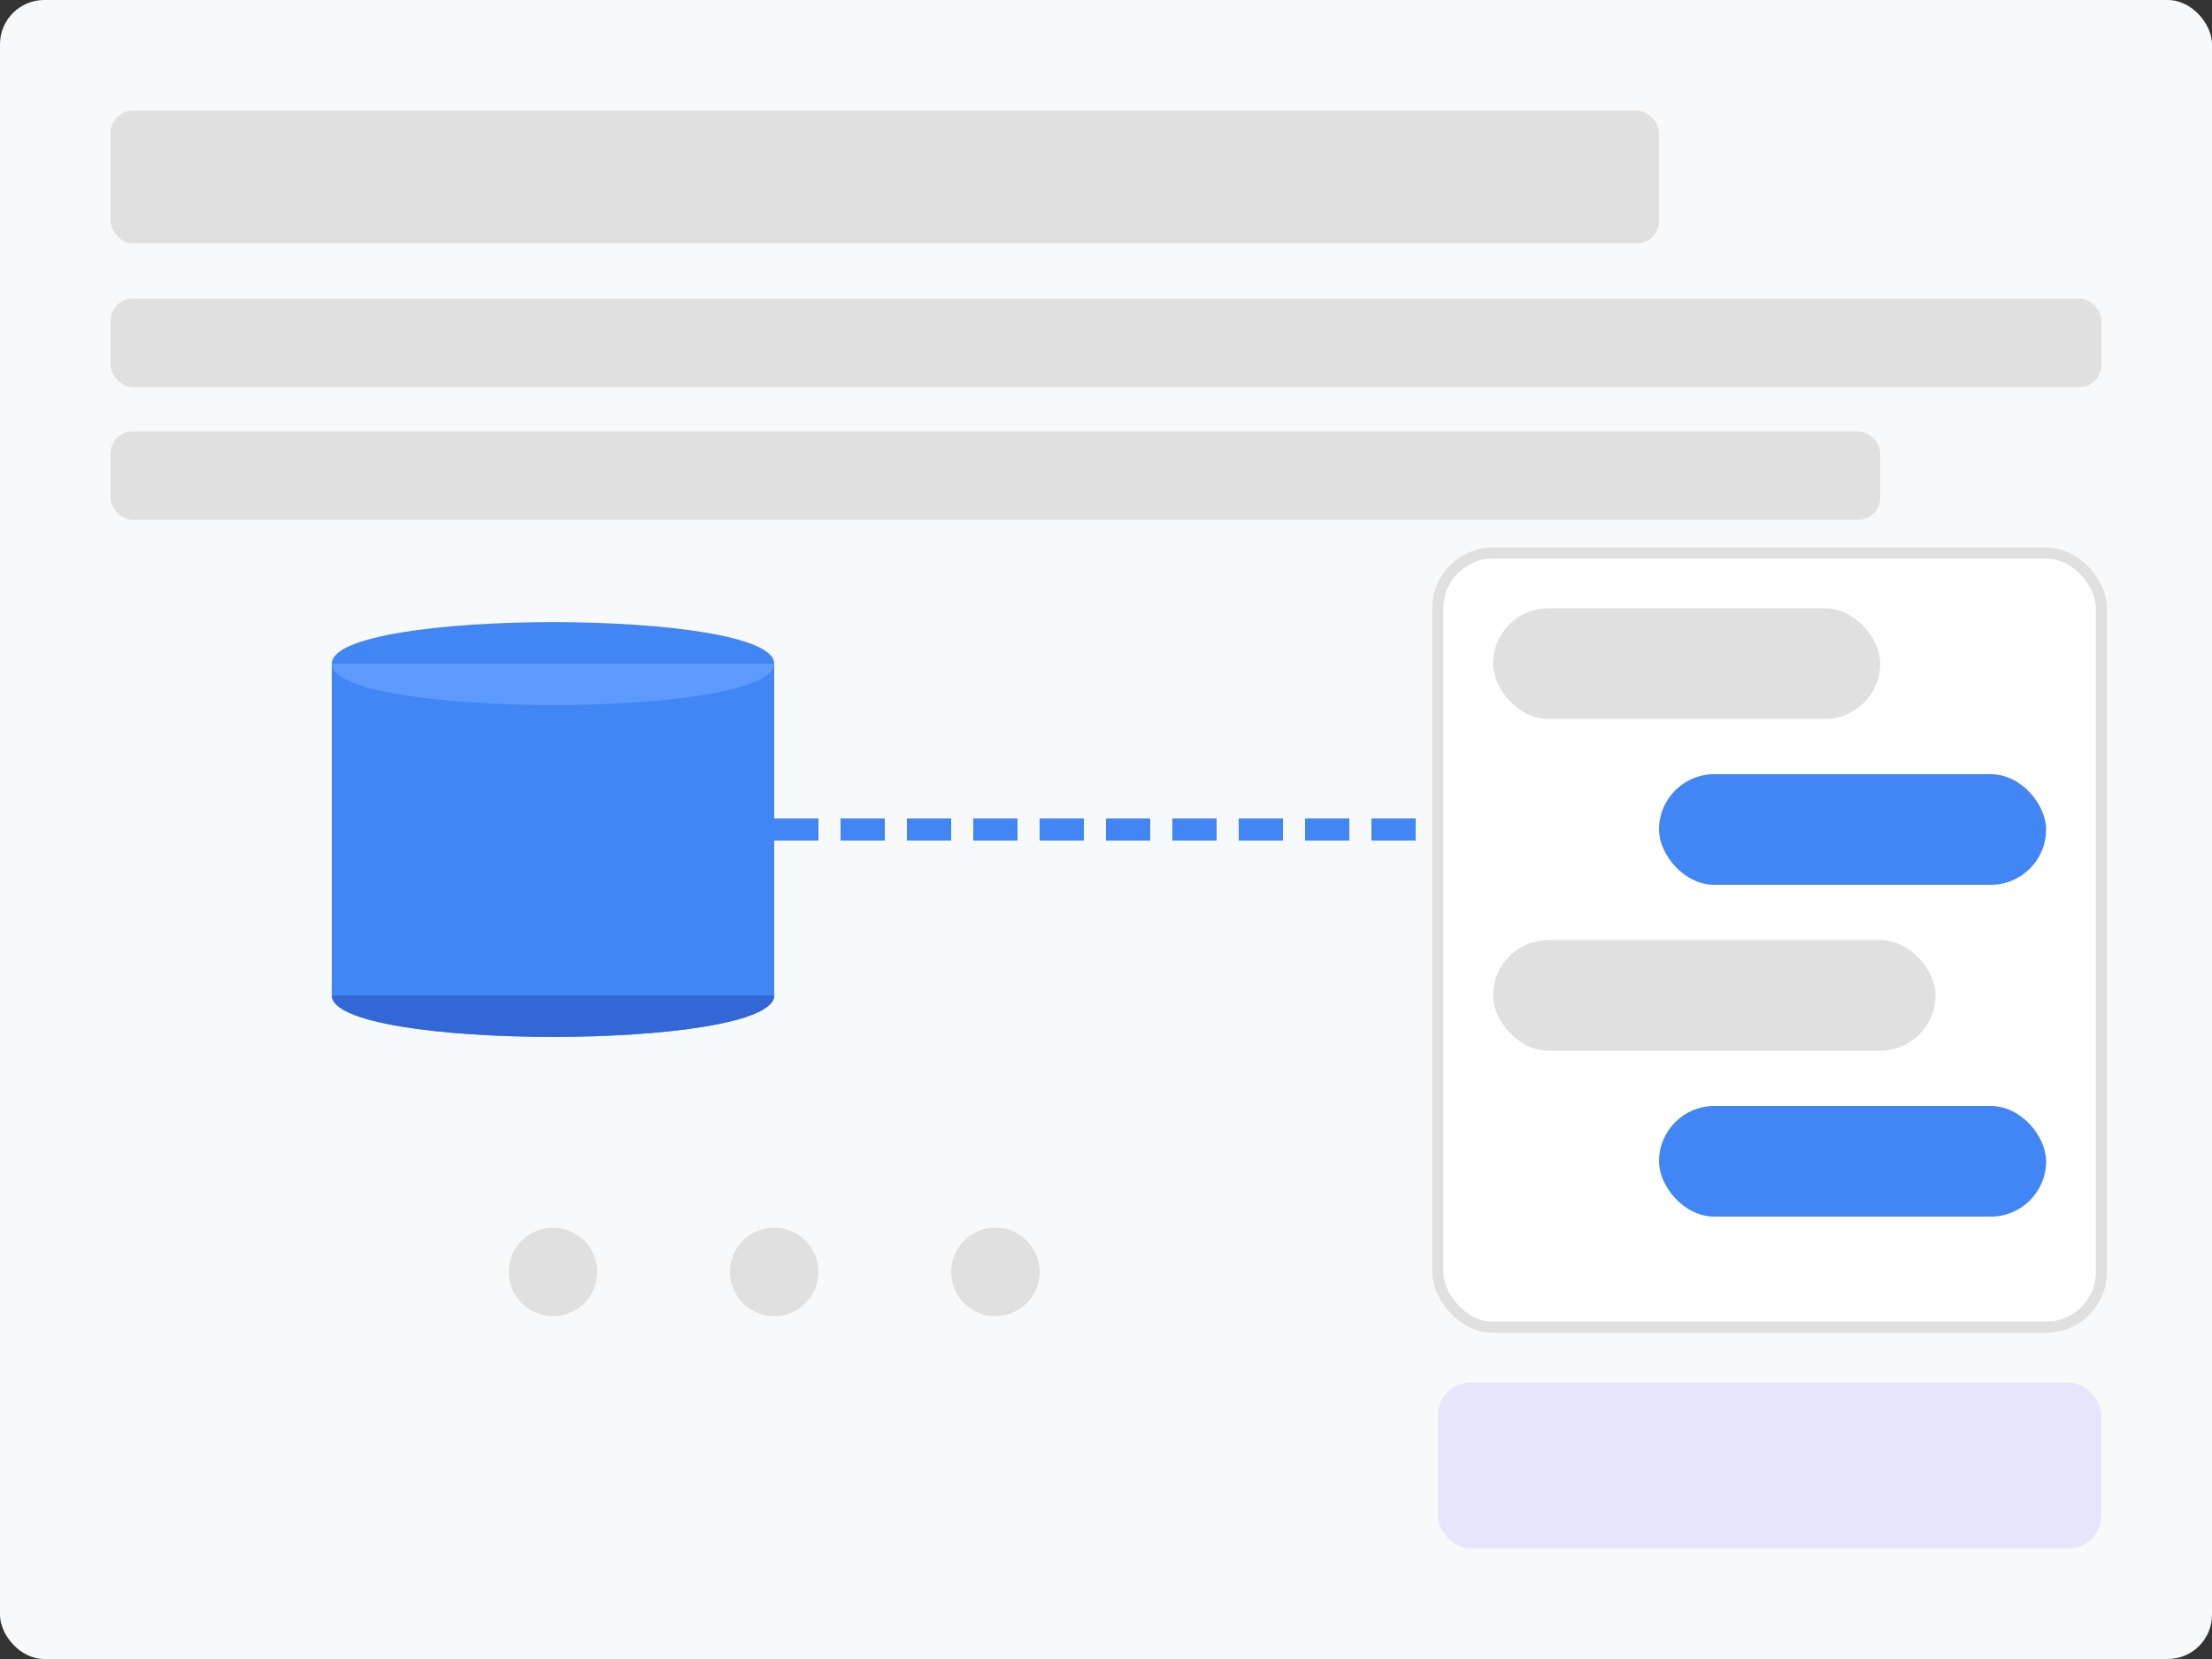 <svg xmlns="http://www.w3.org/2000/svg" viewBox="0 0 400 300" fill="none">
  <rect x="0" y="0" width="400" height="300" fill="#333333" stroke="none"/>
  <!-- Background -->
  <rect width="400" height="300" fill="#F8F9FA" rx="8" />
  
  <!-- Title skeleton -->
  <rect x="20" y="20" width="280" height="24" fill="#E0E0E0" rx="4" />
  
  <!-- Subtitle skeleton (two lines) -->
  <rect x="20" y="54" width="360" height="16" fill="#E0E0E0" rx="4" />
  <rect x="20" y="78" width="320" height="16" fill="#E0E0E0" rx="4" />
  
  <!-- Database cylinder -->
  <path d="M60 120 C60 110 140 110 140 120 V180 C140 190 60 190 60 180 V120" fill="#4285F4" />
  <path d="M60 120 C60 130 140 130 140 120" fill="#5C9AFF" />
  <path d="M60 180 C60 190 140 190 140 180" fill="#3367D6" />
  
  <!-- Connection line -->
  <path d="M140 150 Q200 150 260 150" stroke="#4285F4" stroke-width="4" stroke-dasharray="8 4" />
  
  <!-- Chat interface outline -->
  <rect x="260" y="100" width="120" height="140" fill="#FFFFFF" stroke="#E0E0E0" stroke-width="2" rx="10" />
  
  <!-- Chat bubbles -->
  <rect x="270" y="110" width="70" height="20" fill="#E0E0E0" rx="10" />
  <rect x="300" y="140" width="70" height="20" fill="#4285F4" rx="10" />
  <rect x="270" y="170" width="80" height="20" fill="#E0E0E0" rx="10" />
  <rect x="300" y="200" width="70" height="20" fill="#4285F4" rx="10" />
  
  <!-- Step indicators -->
  <circle cx="100" cy="230" r="8" fill="#E0E0E0" />
  <circle cx="140" cy="230" r="8" fill="#E0E0E0" />
  <circle cx="180" cy="230" r="8" fill="#E0E0E0" />
  
  <!-- "Learn more" button skeleton -->
  <rect x="260" y="250" width="120" height="30" fill="#E6E6FA" rx="6" />
</svg>
